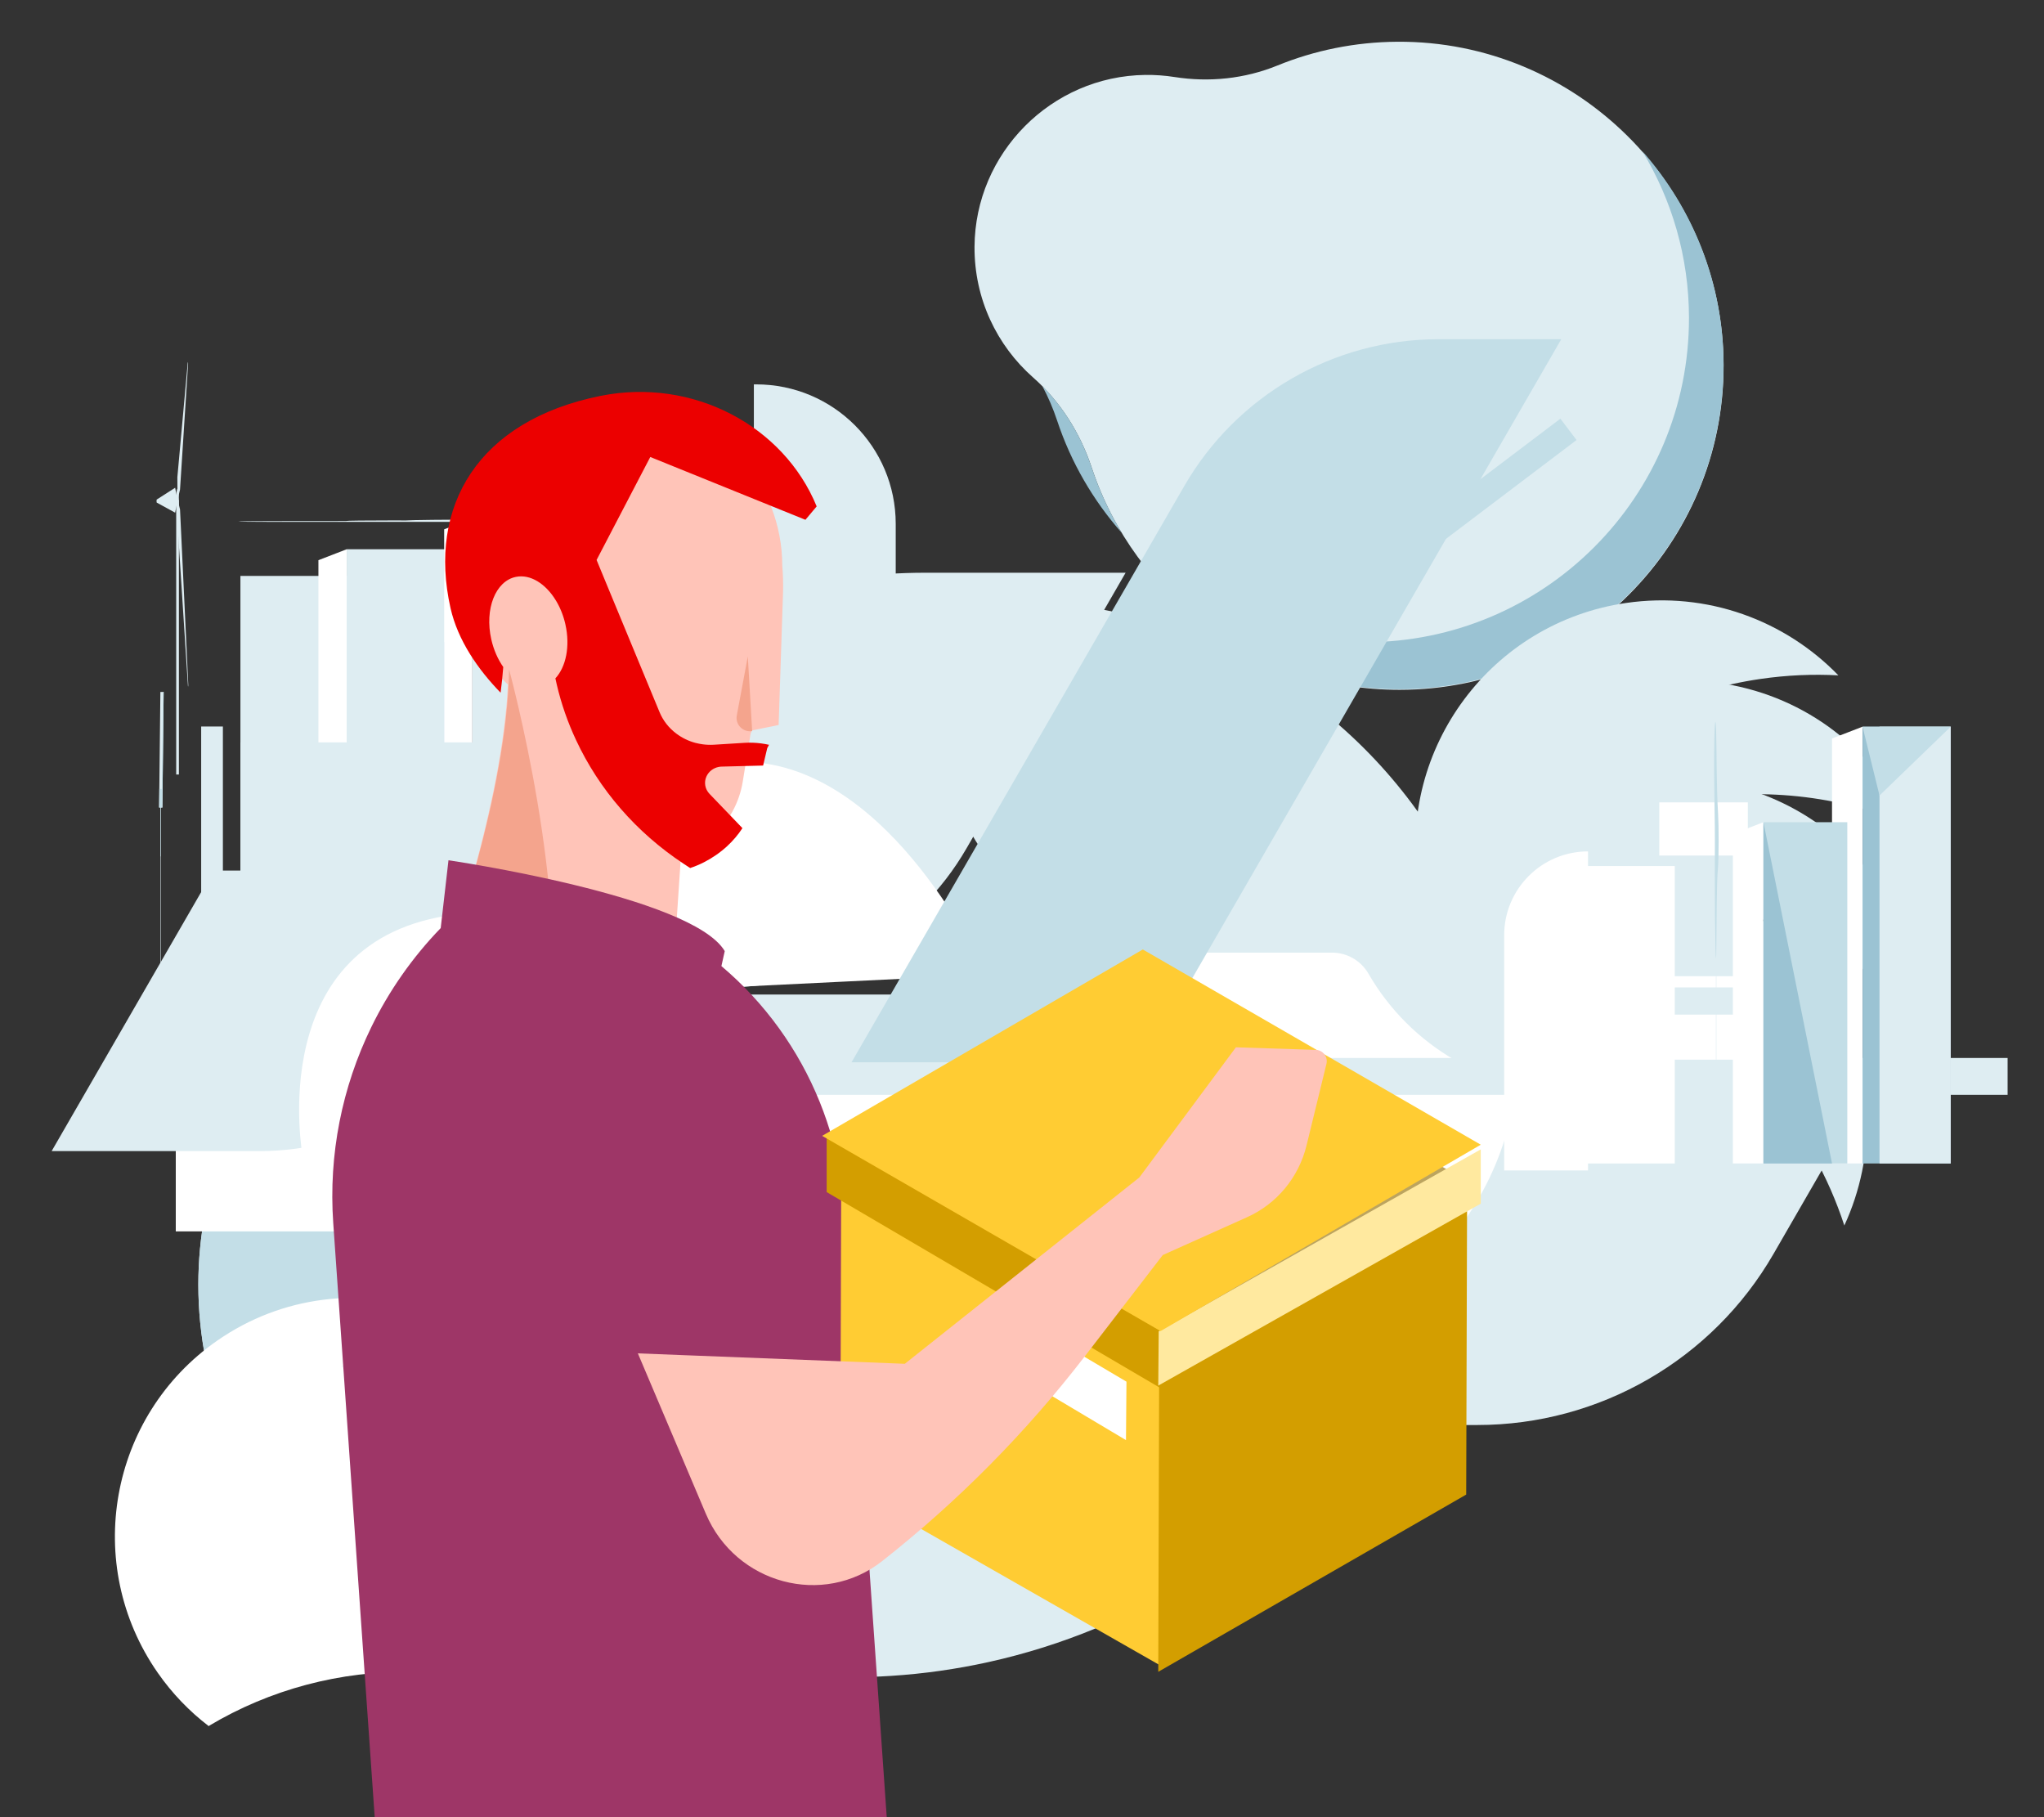 <?xml version="1.0" encoding="UTF-8"?>
<svg width="450px" height="400px" viewBox="0 0 450 400" version="1.1" xmlns="http://www.w3.org/2000/svg" xmlns:xlink="http://www.w3.org/1999/xlink">
    <rect x="0" y="0" width="450" height="400" fill="#333333" stroke="none"/>
    <!-- Generator: Sketch 58 (84663) - https://sketch.com -->
    <title>Vantagens_do_Mundo_123</title>
    <desc>Created with Sketch.</desc>
    <g id="Vantagens_do_Mundo_123" stroke="none" stroke-width="1" fill="none" fill-rule="evenodd">
        <g id="g.-illustration/Backgrounds/Scenarios/Outdoors/Park" transform="translate(-8, -24)">
            <g id="Group-173" transform="translate(0, 32.625)">
                <path d="M325.092,201.542 C328.818,197.526 333.224,194.006 338.255,191.173 C364.333,176.484 397.381,185.718 412.069,211.796 C420.949,227.561 421.088,245.873 414.043,261.135 C412.298,255.78 410,250.519 407.13,245.425 C390.085,215.164 357.577,199.094 325.092,201.542" id="Fill-6" fill="#DEEDF2"></path>
                <path d="M325.092,201.542 C326.658,196.291 329.053,191.188 332.313,186.421 C349.209,161.715 382.933,155.385 407.639,172.28 C422.575,182.494 430.795,198.858 431.225,215.661 C427.293,211.631 422.904,207.928 418.078,204.628 C389.41,185.023 353.147,184.982 325.092,201.542" id="Fill-7" fill="#DEEDF2"></path>
                <path d="M325.092,201.542 C324.472,196.098 324.671,190.464 325.798,184.8 C331.639,155.445 360.171,136.384 389.526,142.226 C407.273,145.756 421.257,157.58 428.248,172.866 C423.049,170.702 417.56,169.019 411.825,167.878 C377.763,161.1 344.394,175.299 325.092,201.542" id="Fill-8" fill="#DEEDF2"></path>
                <path d="M419.365,231.156 L419.07,231.67 L415.733,237.445 L398.441,267.401 C384.992,290.698 360.135,305.05 333.233,305.05 L307.611,305.05 C287.221,331.632 258.128,350.05 225.663,357.222 C218.62,358.781 211.416,359.809 204.11,360.275 C201.101,360.47 198.076,360.566 195.035,360.566 L138.068,360.566 C87.707,360.566 51.665,319.228 51.665,274.163 C51.665,263.622 53.638,252.878 57.861,242.41 C59.388,238.615 61.218,234.854 63.352,231.156 L419.365,231.156 Z" id="Fill-10" fill="#DEEDF2"></path>
                <path d="M192.897,360.567 L138.068,360.567 C87.707,360.567 51.665,319.228 51.665,274.163 C51.665,263.622 53.637,252.878 57.861,242.41 L124.672,242.41 L192.897,360.567 Z" id="Fill-11" fill="#C3DEE7"></path>
                <path d="M277.213,157.578 C241.29,157.578 212.169,186.699 212.169,222.623 C212.169,223.022 212.176,223.418 212.184,223.815 L46.698,223.815 L46.698,262.437 L225.779,262.437 C237.677,277.786 256.29,287.667 277.213,287.667 C313.136,287.667 342.258,258.546 342.258,222.623 C342.258,186.699 313.136,157.578 277.213,157.578" id="Fill-12" fill="#FFFFFF"></path>
                <path d="M53.93,371.312 C55.418,366.216 57.71,361.258 60.84,356.623 C77.071,332.594 109.706,326.271 133.735,342.501 C148.262,352.313 156.318,368.119 156.829,384.396 C152.996,380.513 148.724,376.951 144.03,373.78 C116.148,354.948 81.016,355.112 53.93,371.312" id="Fill-19" fill="#FFFFFF"></path>
                <path d="M53.93,371.312 C53.011,366.083 52.875,360.623 53.634,355.081 C57.566,326.353 84.042,306.251 112.771,310.183 C130.139,312.56 144.353,323.176 152.008,337.549 C146.854,335.761 141.447,334.455 135.835,333.687 C102.5,329.123 71.061,344.805 53.93,371.312" id="Fill-20" fill="#FFFFFF"></path>
                <path d="M53.93,371.312 C51.033,366.863 48.764,361.895 47.286,356.5 C39.625,328.533 56.085,299.653 84.052,291.992 C100.958,287.361 118.199,291.543 130.882,301.758 C125.439,302.137 119.954,303.059 114.491,304.555 C82.04,313.444 59.281,340.208 53.93,371.312" id="Fill-21" fill="#FFFFFF"></path>
                <path d="M53.93,371.312 C49.713,368.087 45.913,364.164 42.717,359.573 C26.149,335.776 32.009,303.054 55.807,286.486 C70.192,276.47 87.84,274.649 103.208,280.037 C98.204,282.213 93.342,284.915 88.694,288.152 C61.08,307.377 48.576,340.208 53.93,371.312" id="Fill-22" fill="#FFFFFF"></path>
                <g id="g.-illustration/Backgrounds/Props/Cloud-01" transform="translate(60.469, 51.75)" fill="#DEEDF2">
                    <path d="M36.931,54.185 C38.026,54.081 45.604,54 54.789,54 C64.727,54 72.783,54.094 72.783,54.211 C72.783,54.23 72.566,54.249 72.159,54.266 C72.312,54.266 72.464,54.266 72.614,54.266 L72.784,54.266 L72.784,54.266 C77.938,54.271 82,54.321 82,54.383 C82,54.445 77.938,54.495 72.784,54.5 L72.784,54.5 L7.271,54.5 L7.271,54.5 L7.271,54.5 C3.256,54.5 0,54.462 0,54.415 C0,54.368 3.256,54.33 7.271,54.33 L7.271,54.33 L7.271,54.329 L23.869,54.313 C23.794,54.308 23.754,54.302 23.754,54.296 C23.754,54.231 28.219,54.179 33.728,54.179 C34.848,54.179 35.926,54.181 36.931,54.185 Z" id="Primary-color"></path>
                </g>
                <polygon id="Fill-28" fill="#DEEDF2" points="153.303 169.567 168.897 169.567 168.897 112.275 153.303 112.275"></polygon>
                <polygon id="Fill-29" fill="#DEEDF2" points="84.327 178.268 108.9 178.268 108.9 112.275 84.327 112.275"></polygon>
                <polygon id="Fill-30" fill="#DEEDF2" points="60.93 184.14 85.503 184.14 85.503 118.147 60.93 118.147"></polygon>
                <path d="M162.223,169.567 L182.789,169.567 L182.789,111.5 C182.789,100.143 173.581,90.935 162.223,90.935 L162.223,169.567 Z" id="Fill-31" fill="#DEEDF2"></path>
                <path d="M155.999,169.567 L162.223,169.567 L162.223,90.935 C158.472,92.385 155.999,95.993 155.999,100.015 L155.999,169.567 Z" id="Fill-32" fill="#FFFFFF"></path>
                <polygon id="Fill-33" fill="#FFFFFF" points="125.985 159.364 132.21 159.364 132.21 86.026 125.985 88.432"></polygon>
                <polygon id="Fill-34" fill="#FFFFFF" points="105.788 169.567 112.012 169.567 112.012 105.486 105.788 107.892"></polygon>
                <polygon id="Fill-35" fill="#FFFFFF" points="78.102 169.567 84.327 169.567 84.327 112.276 78.102 114.682"></polygon>
                <polygon id="Fill-36" fill="#DEEDF2" points="52.289 206.13 57.07 206.13 57.07 151.295 52.289 151.295"></polygon>
                <polygon id="Fill-37" fill="#DEEDF2" points="132.209 159.364 145.403 159.364 145.403 86.025 132.209 86.025"></polygon>
                <polygon id="Fill-38" fill="#DEEDF2" points="118.941 169.567 136.025 169.567 136.025 114.733 118.941 114.733"></polygon>
                <polygon id="Fill-39" fill="#DEEDF2" points="112.012 169.567 129.097 169.567 129.097 105.485 112.012 105.485"></polygon>
                <polygon id="Fill-40" fill="#DEEDF2" points="90.546 169.567 105.788 169.567 105.788 132.72 90.546 132.72"></polygon>
                <polygon id="Fill-41" fill="#DEEDF2" points="60.93 189.827 191.818 189.827 191.818 154.79 60.93 154.79"></polygon>
                <path d="M174.488,75.984 L173.969,75.984 L173.969,180.224 L205.199,180.224 L205.199,106.695 C205.199,89.734 191.449,75.984 174.488,75.984" id="Fill-42" fill="#DEEDF2"></path>
                <polygon id="Fill-43" fill="#DEEDF2" points="213.846 224.257 213.846 210.292 116.219 210.292 116.219 224.257 116.219 232.365 449.988 232.365 449.988 224.257"></polygon>
                <path d="M255.813,117.444 L211.813,117.444 C164.964,117.444 121.675,142.437 98.251,183.009 L55.021,183.009 L19.368,244.76 L65.027,244.76 C86.888,244.76 107.088,233.097 118.019,214.165 C119.965,210.795 123.56,208.719 127.451,208.719 L167.786,208.719 C189.647,208.719 209.848,197.057 220.779,178.124 L255.813,117.444 Z" id="Fill-44" fill="#DEEDF2"></path>
                <path d="M74.65,246.008 C74.65,246.008 65.629,198.03 108.191,192.69 C150.753,187.35 147.009,154.725 176.822,159.496 C206.636,164.268 225.047,205.922 225.047,205.922 L167.786,208.719 L138.835,241.473 L74.65,246.008 Z" id="Fill-45" fill="#FFFFFF"></path>
                <path d="M192.207,123.526 L229.588,123.526 C269.388,123.526 306.166,144.759 326.067,179.228 L362.792,179.228 L393.082,231.689 L354.293,231.689 C335.72,231.689 318.558,221.78 309.272,205.697 C307.619,202.834 304.564,201.07 301.259,201.07 L266.992,201.07 C248.42,201.07 231.258,191.162 221.971,175.078 L192.207,123.526 Z" id="Fill-46" fill="#DEEDF2"></path>
                <g id="Nature/Plants/Tree-03" transform="translate(195.469, 0.562)">
                    <g id="Group-5">
                        <path d="M120.142,0.002 C110.805,0.065 101.896,1.92 93.74,5.241 C86.57,8.159 78.755,8.97 71.108,7.767 C69.011,7.437 66.858,7.279 64.662,7.306 C44.015,7.565 27.199,24.493 27.079,45.132 C27.014,56.585 32.009,66.871 39.962,73.889 C45.992,79.211 50.355,86.154 52.886,93.786 C62.299,122.177 89.073,142.659 120.635,142.659 C160.091,142.659 192.067,110.651 191.994,71.196 C191.922,31.808 159.546,-0.265 120.142,0.002" id="Fill-1" fill="#DEEDF2"></path>
                        <g id="Group" transform="translate(41.747, 75.564)" fill="#9BC3D3">
                            <path d="M11.128,18.177 C12.808,23.248 15.045,28.069 17.768,32.563 C11.467,25.441 6.575,17.054 3.517,7.828 C2.645,5.2 1.558,2.652 0.257,0.226 C5.234,5.244 8.893,11.442 11.128,18.177" id="Fill-3"></path>
                        </g>
                        <path d="M79.153,123.656 C89.228,129.093 100.758,132.18 113.011,132.18 C152.467,132.18 184.443,100.173 184.371,60.718 C184.346,47.339 180.592,34.803 174.105,24.094 C185.191,36.645 191.948,53.099 191.981,71.071 C192.053,110.527 160.078,142.533 120.621,142.533 C104.176,142.533 89.03,136.971 76.962,127.623 L79.153,123.656 Z" id="Fill-2" fill="#9BC3D3"></path>
                        <polygon id="Fill-3" fill="#C3DEE7" points="126.173 105.592 156.059 82.973 159.618 87.671 129.732 110.29"></polygon>
                        <path d="M64.329,224.645 L0,224.645 L73.264,97.789 C84.81,77.796 106.151,65.48 129.246,65.48 L156.253,65.48 L64.329,224.645 Z" id="Fill-4" fill="#C3DEE7"></path>
                    </g>
                </g>
                <polygon id="Fill-50" fill="#FFFFFF" points="373.302 224.634 392.796 224.634 392.796 167.992 373.302 167.992"></polygon>
                <path d="M325.092,201.542 C322.687,196.618 320.992,191.242 320.162,185.527 C315.854,155.908 336.374,128.406 365.993,124.1 C383.899,121.496 401.031,127.964 412.73,140.034 C407.107,139.733 401.37,139.982 395.585,140.823 C361.215,145.821 334.512,170.357 325.092,201.542" id="Fill-9" fill="#DEEDF2"></path>
                <path d="M357.615,178.785 C347.419,178.785 339.153,187.051 339.153,197.247 L339.153,249.009 L357.615,249.009 L357.615,178.785 Z" id="Fill-51" fill="#FFFFFF"></path>
                <polygon id="Fill-52" fill="#DEEDF2" points="373.018 206.251 392.869 206.251 392.869 179.698 373.018 179.698"></polygon>
                <polygon id="Fill-53" fill="#DEEDF2" points="373.018 214.71 392.869 214.71 392.869 208.729 373.018 208.729"></polygon>
                <polygon id="Fill-54" fill="#FFFFFF" points="411.331 247.48 418.057 247.48 418.057 151.332 411.331 153.932"></polygon>
                <polygon id="Fill-55" fill="#FFFFFF" points="389.506 247.48 396.232 247.48 396.232 172.359 389.506 174.96"></polygon>
                <polygon id="Fill-56" fill="#9BC3D3" points="418.057 247.48 437.465 247.48 437.465 151.332 418.057 151.332"></polygon>
                <polygon id="Fill-57" fill="#DEEDF2" points="421.786 247.48 437.465 247.48 437.465 151.332 421.786 151.332"></polygon>
                <polygon id="Fill-58" fill="#C3DEE7" points="396.233 247.481 414.694 247.481 414.694 172.359 396.233 172.359"></polygon>
                <polygon id="Fill-59" fill="#FFFFFF" points="356.207 247.482 376.71 247.482 376.71 182.009 356.207 182.009"></polygon>
                <polygon id="Fill-60" fill="#9BC3D3" points="396.233 172.359 411.331 247.48 396.233 247.48"></polygon>
                <g id="g.-illustration/Backgrounds/Props/Tree-01" transform="translate(314.498, 150.279)">
                    <g id="Group" transform="translate(70.875, 0)">
                        <polygon id="Secondary-color" fill="#DEEDF2" points="0.4 96.951 0.5 96.951 0.5 37.899 0.4 37.899"></polygon>
                        <path d="M0.153,33.692 C0.163,27.115 0.209,25.067 0.1,19.109 C0.019,14.694 -0.05,8.751 0.049,3.855 C0.131,-0.208 0.331,-1.343 0.443,1.824 C0.579,5.682 0.481,14.035 0.878,20.244 C1.036,22.726 1.055,29.922 0.825,32.558 C0.729,33.65 0.586,34.518 0.495,48.803 C0.436,57.941 0.134,46.169 0.153,33.692" id="Primary-color" fill="#C3DEE7"></path>
                    </g>
                </g>
                <polygon id="Fill-62" fill="#C3DEE7" points="421.786 166.485 437.466 151.332 418.056 151.332"></polygon>
                <g id="g.-illustration/Backgrounds/Props/Windmill-02" transform="translate(0.279, 70.818)" fill="#DEEDF2">
                    <g id="Group" transform="translate(42.188, 0.281)">
                        <polygon id="Tertiary-color" points="4.323 90.761 4.92 90.761 4.92 30.359 4.323 30.359"></polygon>
                        <g id="Primary-color" transform="translate(-0, -0)">
                            <path d="M0.038,30.907 C-0.012,30.879 -0.013,30.271 0.038,30.238 L4.09,27.639 L4.606,30.264 C4.615,30.308 4.615,30.411 4.606,30.457 L4.094,33.128 L0.038,30.907 Z" id="Fill-49"></path>
                            <path d="M6.98,70.915 C7.003,71.288 6.939,71.598 6.91,71.257 L4.588,35.217 L4.606,30.264 C4.606,30.18 4.617,30.127 4.626,30.166 L5.168,32.42 L6.98,70.915 Z" id="Fill-50"></path>
                            <path d="M6.936,0.485 C6.958,0.11 6.893,-0.194 6.864,0.15 L4.582,25.311 L4.606,30.263 C4.606,30.348 4.617,30.399 4.626,30.36 L5.165,28.056 L6.936,0.485 Z" id="Fill-51"></path>
                        </g>
                        <path d="M4.92,30.336 C4.92,31.699 4.784,32.803 4.617,32.803 C4.45,32.803 4.314,31.699 4.314,30.336 C4.314,28.974 4.45,27.869 4.617,27.869 C4.784,27.869 4.92,28.974 4.92,30.336" id="Secondary-color"></path>
                    </g>
                </g>
                <g id="g.-illustration/Backgrounds/Props/Solar-Cell" transform="translate(0, 143.03)">
                    <g id="Group-5" transform="translate(43.031, 0.562)">
                        <path d="M1,0.101 L0.721,25.532 L0.427,25.531 L0.428,84.818 L0.328,84.818 L0.327,25.531 L2.84217094e-14,25.532 L0.279,0.101 L1,0.101 Z" id="Primary-color" fill="#DEEDF2"></path>
                        <path d="M1,0.102 L0.721,25.534 L0.427,25.534 L0.428,36.285 L0.328,36.285 L0.327,25.534 L1.9820878e-05,25.534 L0.045,21.444 L0.595,21.444 L0.829,0.102 L1,0.102 Z" id="Secondary-color" fill="#C3DEE7"></path>
                    </g>
                </g>
            </g>
        </g>
        <g id="Group" transform="translate(9.088, 61.659)">
            <g id="g.-illustration/Characters/Body-parts/Head/Male/Model-B-02" transform="translate(125.472, 90) rotate(7) translate(-125.472, -90) translate(45.472, 10)">
                <g id="g.-illustration/Characters/Body-parts/Head/Male/Model-B-00">
                    <path d="M57.316,81.806 C48.435,75.28 42.667,64.762 42.667,52.907 C42.667,33.126 58.726,17.067 78.507,17.067 C96.771,17.067 111.863,30.758 114.069,48.429 C114.455,50.27 114.735,52.131 114.928,53.992 L114.929,53.995 L114.935,54.036 L114.936,54.051 C114.993,54.607 115.043,55.164 115.085,55.719 L117.553,83.375 L111.935,85.256 L111.876,85.269 L111.876,85.269 C111.736,85.751 111.659,86.012 111.659,86.012 L111.506,89.753 L111.231,96.745 C111.135,99.059 110.651,101.327 109.809,103.458 C109.22,104.963 108.442,106.404 107.491,107.742 C106.375,109.311 105.041,110.72 103.553,111.909 C102.777,112.533 101.953,113.09 101.091,113.586 C100.636,113.849 100.181,114.091 99.709,114.318 L99.705,114.32 L102.119,158.004 C102.119,158.004 89.367,161.846 75.402,158.797 C66.961,156.97 58.069,152.607 51.286,143.371 C51.286,143.371 59.315,108.571 57.316,81.806 Z" id="Skin-tone" fill="#FFC4B8"></path>
                    <path d="M75.536,158.28 C67.095,156.453 58.203,152.089 51.42,142.853 C51.42,142.853 60.104,105.565 57.16,78.467 C57.16,78.467 76.915,126.628 75.536,158.28 Z M111.929,85.412 C109.962,85.989 108.026,84.444 108.154,82.401 L108.981,69.228 L111.929,85.412 Z" id="Shadows" fill="#F4A48D"></path>
                </g>
                <g id="g.-illustration/Characters/Body-parts/Hair/Male/Model-B-02" fill="#EC0000">
                    <path d="M65.491,62.089 C62.831,58.748 59.247,57.044 56.183,58.06 C51.822,59.506 50.154,65.915 52.46,72.362 C53.263,74.608 54.442,76.564 55.823,78.099 C55.914,80.026 55.948,81.92 55.933,83.779 C50.458,79.378 45.191,73.554 42.715,66.628 C34.993,45.033 43.658,24.922 69.828,16.244 C89.474,9.73 110.623,17.864 120,34.597 L117.886,37.848 L117.877,37.818 L117.54,37.73 L82.317,28.266 L73.344,52.206 L76.623,58.014 L91.169,83.732 C92.178,85.533 93.668,86.997 95.444,88.01 C96.793,88.785 98.3,89.309 99.897,89.524 L99.908,89.521 C100.414,89.587 100.925,89.628 101.445,89.634 C102.275,89.648 103.097,89.575 103.905,89.43 L110.567,88.189 C111.195,88.069 111.839,87.989 112.478,87.933 C113.645,87.835 114.816,87.847 115.976,87.963 C116.001,87.966 116.022,87.959 116.04,87.976 L115.973,87.986 C115.785,88.482 115.681,88.751 115.681,88.751 L115.25,92.653 L106.244,93.993 C106.008,94.027 105.791,94.076 105.57,94.15 C104.421,94.53 103.514,95.421 103.157,96.562 C102.733,97.915 103.182,99.368 104.296,100.277 L111.626,106.244 L112.409,106.886 C111.652,108.426 110.691,109.89 109.547,111.238 C108.203,112.817 106.629,114.218 104.901,115.381 C104,115.991 103.049,116.529 102.063,117 L101.65,116.803 C101.253,116.613 100.841,116.415 100.45,116.211 C89.264,110.634 80.054,102.276 73.704,92.125 C71.403,88.462 69.478,84.563 67.982,80.476 C67.819,80.052 67.666,79.625 67.52,79.184 L67.518,79.18 C69.518,76.42 69.927,71.782 68.261,67.123 L68.201,66.957 L68.18,66.901 L68.139,66.792 L68.114,66.727 L68.075,66.626 L68.049,66.56 L68.009,66.458 L67.984,66.396 L67.934,66.275 L67.917,66.234 L67.851,66.078 L67.826,66.02 L67.783,65.919 L67.753,65.852 L67.712,65.76 L67.681,65.691 L67.64,65.601 L67.609,65.534 L67.563,65.436 L67.536,65.379 L67.465,65.231 L67.436,65.173 L67.389,65.079 L67.355,65.012 L67.313,64.927 L67.277,64.858 L67.234,64.776 L67.198,64.708 L67.152,64.622 L67.119,64.56 L67.042,64.42 L67.012,64.365 L66.961,64.274 L66.924,64.209 L66.878,64.129 L66.839,64.062 L66.794,63.985 L66.754,63.919 L66.707,63.84 L66.669,63.778 L66.608,63.678 L66.585,63.641 L66.561,63.602 L66.5,63.506 L66.461,63.445 L66.412,63.368 L66.37,63.305 L66.322,63.231 L66.28,63.169 L66.23,63.094 L66.189,63.035 L66.129,62.947 L66.098,62.903 L66.009,62.777 L65.972,62.724 L65.916,62.647 L65.874,62.59 L65.82,62.517 L65.778,62.461 L65.723,62.387 L65.682,62.334 L65.618,62.25 L65.586,62.209 L65.491,62.089 Z" id="Hair-color"></path>
                </g>
            </g>
            <path d="M100.429,155.558 L101.215,158.845 C113.331,161.909 124.533,167.898 133.821,176.275 C138.147,180.174 142.059,184.592 145.451,189.48 C146.667,191.229 147.819,193.042 148.898,194.915 L157.072,209.077 L158.853,212.165 L174.176,238.709 L186.734,260.474 L200.359,284.075 L233.181,340.947 L241.264,354.949 L247.948,366.529 L118.107,366.529 L49.184,247.113 C41.634,234.03 37.827,219.39 37.827,204.713 C37.827,195.85 39.214,186.973 42.004,178.42 L37,164.252 C37,164.252 88.556,147.788 100.429,155.558 Z" id="Shirt" fill="#9E3667" transform="translate(142.474, 260.002) rotate(26) translate(-142.474, -260.002) "></path>
            <g id="Group-10" transform="translate(171.912, 147.341)">
                <polygon id="Fill-1" fill="#FFCC33" points="75.35 89.507 77 99.062 75.144 158 4 117.396 4.205 49"></polygon>
                <polygon id="Fill-2" fill="#D39E00" points="74.207 89.913 142 51 141.793 119.989 74 159"></polygon>
                <polygon id="Fill-3" fill="#BCA45F" points="4 49.586 71.584 11 143 51.51 75.416 90"></polygon>
                <polygon id="Fill-4" fill="#D39E00" points="77 83.44 75.26 97 1 53.405 1 41"></polygon>
                <polygon id="Fill-5" fill="#FFFFFF" points="43.106 81 43 93.767 66.894 108 67 95.134"></polygon>
                <polygon id="Fill-6" fill="#FFE99F" points="74.099 84.057 145 44 145 55.951 74 96"></polygon>
                <polygon id="Fill-7" fill="#FFCC33" points="0 41.026 70.597 0 145 42.974 74.5 84"></polygon>
            </g>
            <path d="M181.145,300.069 L215.077,252.029 L208.801,186.4 L196.352,152.954 L206.414,138.502 C207.31,137.216 209.189,137.079 210.266,138.223 L222.942,151.684 C227.907,156.958 230.158,164.168 229.054,171.272 L225.932,191.36 L235.224,217.74 C242.296,237.821 246.851,258.675 248.785,279.839 L248.785,279.839 C250.291,296.308 235.442,309.668 218.888,306.741 L181.145,300.069 Z" id="Skin-tone" fill="#FFC4B8" transform="translate(215.017, 222.295) rotate(57) translate(-215.017, -222.295) "></path>
        </g>
    </g>
</svg>